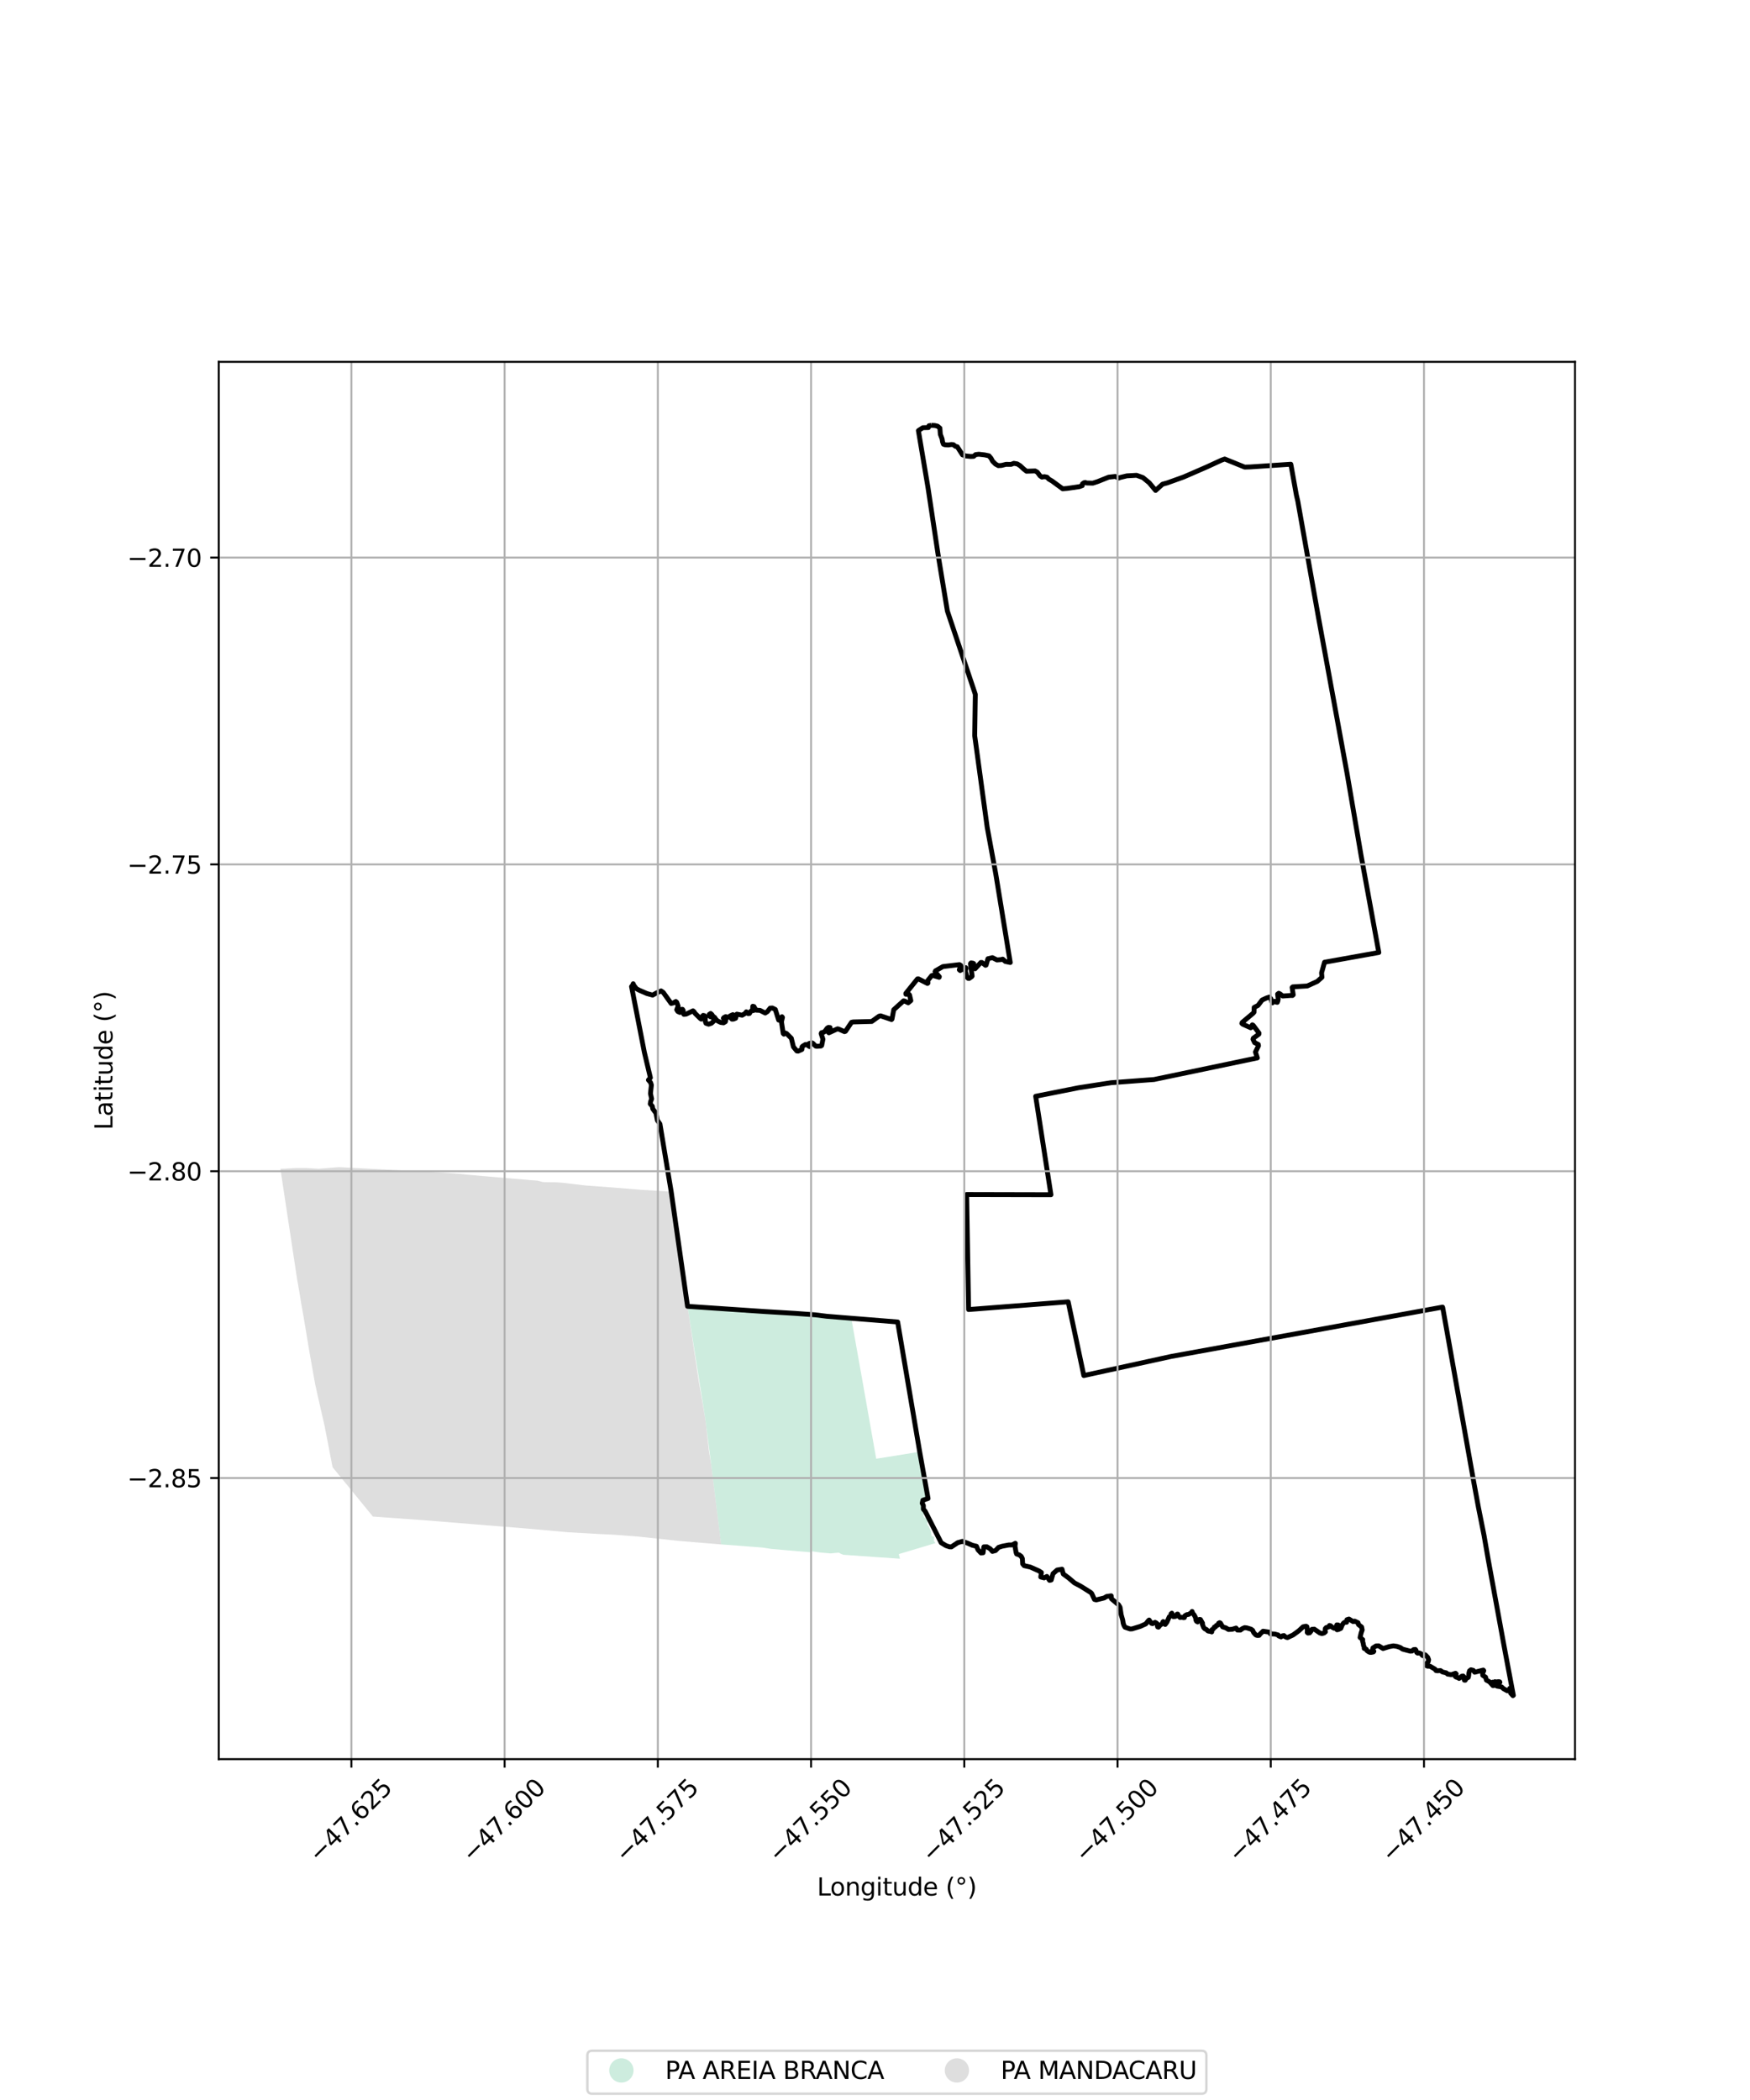 <?xml version="1.0" encoding="utf-8" standalone="no"?>
<!DOCTYPE svg PUBLIC "-//W3C//DTD SVG 1.1//EN"
  "http://www.w3.org/Graphics/SVG/1.1/DTD/svg11.dtd">
<svg xmlns:xlink="http://www.w3.org/1999/xlink" width="720pt" height="864pt" viewBox="0 0 720 864" xmlns="http://www.w3.org/2000/svg" version="1.1">
 <defs>
  <style type="text/css">*{stroke-linejoin: round; stroke-linecap: butt}</style>
 </defs>
 <g id="figure_1">
  <g id="patch_1">
   <path d="M 0 864 
L 720 864 
L 720 0 
L 0 0 
z
" style="fill: #ffffff"/>
  </g>
  <g id="axes_1">
   <g id="patch_2">
    <path d="M 90 723.762 
L 648 723.762 
L 648 148.878 
L 90 148.878 
z
" style="fill: #ffffff"/>
   </g>
   <g id="PatchCollection_1">
    <path d="M 115.364 480.88 
L 117.158 480.824 
L 121.672 480.549 
L 126.198 480.564 
L 131.047 480.858 
L 139.405 480.192 
L 171.317 481.879 
L 176.062 482.073 
L 178.308 482.178 
L 180.59 482.374 
L 184.879 482.628 
L 188.814 482.942 
L 192.649 483.336 
L 196.765 483.691 
L 200.912 484.057 
L 205.024 484.411 
L 209.188 484.752 
L 213.252 485.103 
L 215.839 485.319 
L 218.455 485.555 
L 221.013 485.735 
L 223.506 486.355 
L 225.977 486.399 
L 228.602 486.421 
L 231.197 486.6 
L 240.956 487.748 
L 246.246 488.129 
L 253.559 488.682 
L 263.613 489.511 
L 276.18 490.289 
L 280.372 519.824 
L 282.867 537.467 
L 287.378 567.568 
L 290.142 583.617 
L 290.543 586.752 
L 291.654 596.81 
L 292.652 602.879 
L 296.719 635.426 
L 293.132 635.119 
L 289.269 634.815 
L 278.726 633.923 
L 271.036 633.085 
L 262.167 632.158 
L 252.254 631.403 
L 246.447 631.135 
L 233.559 630.405 
L 218.469 629.035 
L 174.774 625.488 
L 153.422 623.954 
L 136.823 603.644 
L 134.711 592.672 
L 133.547 586.685 
L 130.738 574.32 
L 129.679 569.542 
L 128.868 565.054 
L 128.077 560.565 
L 127.283 556.057 
L 126.462 551.166 
L 125.656 546.254 
L 124.83 541.352 
L 123.961 536.458 
L 123.171 531.594 
L 122.259 526.396 
L 121.56 521.826 
L 115.364 480.88 
" clip-path="url(#p2101423eb7)" style="fill: #cccccc; fill-opacity: 0.65"/>
    <path d="M 282.856 537.459 
L 285.968 537.718 
L 287.6 537.839 
L 289.096 537.963 
L 298.217 538.626 
L 306.142 539.07 
L 314.744 539.622 
L 319.286 539.906 
L 323.817 540.178 
L 327.127 540.367 
L 330.433 540.558 
L 335.416 540.967 
L 340.172 541.556 
L 345.196 542.144 
L 350.257 542.422 
L 354.702 567.376 
L 360.497 600.164 
L 364.94 599.469 
L 378.375 597.29 
L 381.83 616.517 
L 379.695 616.769 
L 379.507 617.962 
L 379.38 618.765 
L 379.315 619.179 
L 379.244 619.625 
L 379.641 619.848 
L 379.121 620.438 
L 379.155 621.384 
L 380.524 622.076 
L 380.275 622.529 
L 379.871 623.58 
L 380.397 624.39 
L 381.448 624.951 
L 381.785 625.841 
L 381.568 626.157 
L 381.464 626.894 
L 381.715 627.527 
L 381.8 627.74 
L 382.111 627.917 
L 383.028 630.036 
L 383.146 631.058 
L 383.275 631.929 
L 384.452 632.386 
L 384.209 633.186 
L 384.282 634.088 
L 384.898 634.874 
L 369.984 639.341 
L 369.793 639.395 
L 370.269 641.301 
L 360.843 640.655 
L 346.984 639.681 
L 346.012 639.305 
L 345.11 638.8 
L 341.707 639.111 
L 337.516 638.75 
L 333.704 638.198 
L 333.659 638.485 
L 333.636 638.659 
L 323.902 637.838 
L 317.303 637.268 
L 313.587 636.701 
L 310.161 636.431 
L 309.413 636.375 
L 309.029 636.356 
L 308.663 636.317 
L 307.946 636.262 
L 303.556 635.921 
L 296.723 635.422 
L 296.144 630.912 
L 292.742 603.582 
L 292.703 603.238 
L 290.548 586.75 
L 290.377 585.412 
L 290.302 584.816 
L 290.147 583.614 
L 282.857 537.466 
L 282.856 537.459 
" clip-path="url(#p2101423eb7)" style="fill: #b3e2cd; fill-opacity: 0.65"/>
   </g>
   <g id="PatchCollection_2">
    <path d="M 383.299 175.009 
L 384.551 175.063 
L 385.752 175.342 
L 386.702 176.147 
L 386.884 178.693 
L 387.583 180.516 
L 387.797 181.815 
L 388.157 182.759 
L 388.786 182.982 
L 390.165 183.065 
L 391.393 182.881 
L 392.256 182.951 
L 393.058 183.621 
L 393.861 183.826 
L 396.006 187.146 
L 397.409 187.598 
L 399.418 187.804 
L 400.616 187.741 
L 401.382 187.046 
L 402.697 186.88 
L 405.137 187.163 
L 406.876 187.535 
L 407.764 188.575 
L 408.39 189.761 
L 409.578 190.946 
L 410.736 191.583 
L 412.057 191.496 
L 413.884 191.045 
L 415.979 191.06 
L 417.118 190.631 
L 418.52 190.866 
L 419.709 191.606 
L 421.164 192.962 
L 422.333 193.879 
L 425.881 193.756 
L 426.8 194.283 
L 427.902 195.781 
L 428.668 196.284 
L 429.686 196.115 
L 430.783 196.331 
L 431.501 197.118 
L 432.839 197.894 
L 437.224 201.108 
L 438.985 200.963 
L 444.051 200.231 
L 445.284 199.791 
L 445.354 199.074 
L 445.951 198.625 
L 446.521 198.498 
L 447.009 198.72 
L 449.614 198.788 
L 451.642 198.126 
L 456.143 196.324 
L 458.865 196.025 
L 460.223 196.701 
L 460.763 196.482 
L 463.608 195.785 
L 467.601 195.552 
L 470.211 196.485 
L 472.827 198.635 
L 475.442 201.779 
L 478.294 199.213 
L 480.243 198.677 
L 487.036 196.238 
L 496.499 192.122 
L 502.529 189.344 
L 503.888 188.851 
L 512.102 192.182 
L 514.354 192.112 
L 531.079 190.999 
L 531.261 191.94 
L 533.366 203.668 
L 533.95 206.176 
L 537.99 228.966 
L 542.43 253.907 
L 549.498 292.409 
L 554.291 318.596 
L 560.002 352.047 
L 567.282 391.886 
L 544.955 395.888 
L 543.731 400.253 
L 543.888 402.079 
L 541.967 403.786 
L 537.853 405.659 
L 531.909 406.021 
L 531.614 406.283 
L 532.068 409.29 
L 531.76 409.577 
L 531.115 409.554 
L 527.759 409.803 
L 526.688 408.941 
L 526.119 408.657 
L 525.651 409.007 
L 525.896 410.92 
L 525.739 411.828 
L 525.522 412.389 
L 525.046 412.296 
L 524.478 411.976 
L 523.87 412.069 
L 523.744 412.4 
L 523.478 412.619 
L 523.319 412.399 
L 523.16 411.716 
L 522.845 410.877 
L 522.213 410.239 
L 521.028 410.624 
L 519.265 411.451 
L 517.586 413.661 
L 515.994 414.491 
L 515.935 416.438 
L 515.546 416.895 
L 511.089 420.64 
L 510.927 421.045 
L 511.274 421.371 
L 514.573 422.858 
L 514.779 422.712 
L 514.944 422.136 
L 515.253 421.637 
L 515.594 421.836 
L 517.989 425.044 
L 517.936 425.493 
L 515.653 427.141 
L 515.512 427.568 
L 516.182 428.974 
L 517.692 429.704 
L 517.78 430.246 
L 516.527 432.843 
L 517.303 435.263 
L 474.796 444.143 
L 457.123 445.461 
L 443.728 447.537 
L 426.102 451.046 
L 432.391 491.546 
L 397.704 491.468 
L 398.51 538.784 
L 439.474 535.602 
L 445.915 565.941 
L 481.862 558.077 
L 593.502 537.785 
L 593.582 538.014 
L 606.264 609.282 
L 608.27 620.174 
L 610.546 631.57 
L 612.403 642.224 
L 618.938 677.873 
L 622.636 697.514 
L 622.454 697.631 
L 621.514 696.587 
L 621.875 695.631 
L 621.72 694.995 
L 621.503 694.644 
L 621.135 694.654 
L 621.027 695.119 
L 620.704 695.503 
L 620.114 695.629 
L 618.601 694.798 
L 617.757 694.033 
L 615.888 693.719 
L 615.973 693.552 
L 616.028 693.005 
L 616.242 692.626 
L 617.097 692.157 
L 617.028 691.972 
L 616.572 691.877 
L 615.524 692.027 
L 615.064 691.901 
L 614.944 692.149 
L 615.322 693.188 
L 614.767 692.837 
L 614.161 692.088 
L 614.053 692.155 
L 614.474 693.212 
L 614.63 693.485 
L 614.24 693.514 
L 612.848 691.961 
L 611.561 691.269 
L 611.202 690.036 
L 610.059 689.283 
L 609.978 688.468 
L 610.461 687.373 
L 610.269 687.112 
L 606.728 688.006 
L 606.136 687.226 
L 605.178 686.993 
L 604.601 687.439 
L 604.322 688.428 
L 604.262 689.37 
L 604.081 690.131 
L 603.227 690.587 
L 602.853 691.286 
L 602.49 691.267 
L 602.24 690.375 
L 602.309 689.946 
L 601.959 689.555 
L 601.393 689.66 
L 600.308 690.554 
L 599.833 690.226 
L 599.08 690.019 
L 598.712 689.713 
L 598.841 689.08 
L 599.128 688.715 
L 598.835 688.434 
L 597.113 689.009 
L 595.555 688.759 
L 595.04 688.275 
L 593.473 687.891 
L 592.669 687.326 
L 591.281 687.408 
L 590.813 687.313 
L 590.401 686.746 
L 588.375 685.543 
L 587.306 685.508 
L 586.722 685.218 
L 586.613 684.684 
L 587.571 683.756 
L 587.777 682.871 
L 587.415 681.885 
L 586.436 680.885 
L 586.056 680.73 
L 585.45 681.214 
L 585.152 681.03 
L 584.661 680.394 
L 583.891 680.07 
L 583.281 680.144 
L 582.883 679.877 
L 582.553 678.897 
L 582.301 678.617 
L 581.565 678.709 
L 580.978 679.28 
L 580.246 679.343 
L 577.084 678.504 
L 576.086 677.837 
L 574.727 677.367 
L 573.268 677.158 
L 571.6 677.455 
L 569.03 678.257 
L 567.247 677.149 
L 566.149 677.18 
L 564.863 678.016 
L 564.629 678.901 
L 565.246 679.398 
L 565.043 679.654 
L 564.273 679.825 
L 563.622 679.837 
L 563.044 679.563 
L 562.371 679.074 
L 562.136 678.557 
L 561.27 678.225 
L 561.32 677.733 
L 561.002 677.042 
L 560.875 676.209 
L 560.605 675.267 
L 560.665 674.594 
L 559.58 673.706 
L 560.01 671.835 
L 560.445 670.614 
L 560.214 669.413 
L 558.918 668.404 
L 558.739 667.648 
L 557.336 666.979 
L 556.725 667.174 
L 555.003 666.128 
L 554.161 666.389 
L 554.013 667.446 
L 553.745 667.328 
L 553.212 667.468 
L 552.748 667.805 
L 552.224 668.535 
L 551.654 669.949 
L 550.623 670.433 
L 550.094 670.536 
L 550.188 670.356 
L 550.479 670.188 
L 550.732 669.485 
L 550.705 668.806 
L 550.582 668.563 
L 550.008 668.519 
L 549.934 668.778 
L 549.871 669.525 
L 549.633 669.86 
L 548.903 669.916 
L 548.086 669.462 
L 547.379 668.857 
L 546.988 668.761 
L 546.735 669.326 
L 545.641 669.637 
L 545.241 670.083 
L 545.196 670.917 
L 545.296 671.413 
L 544.732 671.867 
L 543.877 672.105 
L 543.02 671.849 
L 540.718 670.272 
L 539.738 670.362 
L 539.356 671.15 
L 538.824 671.796 
L 538.134 671.886 
L 537.838 671.629 
L 537.885 670.764 
L 537.7 669.275 
L 537.34 669.069 
L 536.126 669.313 
L 534.332 670.983 
L 531.969 672.696 
L 529.731 673.73 
L 529.338 673.665 
L 528.629 673.31 
L 528.262 672.923 
L 527.617 673.032 
L 527.053 673.461 
L 526.116 673.081 
L 525.888 672.68 
L 524.459 672.3 
L 522.667 672.197 
L 522.291 671.516 
L 519.667 671.122 
L 518.367 672.357 
L 518.056 672.832 
L 517.435 672.882 
L 516.934 672.794 
L 516.612 672.603 
L 515.773 671.66 
L 515.379 670.778 
L 514.727 670.29 
L 512.995 669.761 
L 512.082 669.655 
L 511.155 670.055 
L 510.332 670.681 
L 509.103 670.656 
L 508.559 669.832 
L 506.926 670.34 
L 505.434 670.426 
L 504.383 669.763 
L 503.035 669.343 
L 502.118 667.774 
L 501.79 667.624 
L 501.356 667.851 
L 501.123 668.586 
L 500.437 668.759 
L 500.1 669.341 
L 499.615 669.433 
L 499.41 669.894 
L 499.052 670.3 
L 498.628 670.485 
L 498.542 671.417 
L 498.042 671.215 
L 497.111 671.088 
L 496.716 670.822 
L 496.441 670.461 
L 495.726 670.15 
L 495.205 669.598 
L 494.641 668.174 
L 494.756 667.83 
L 493.901 666.317 
L 493.496 666.275 
L 493.201 666.822 
L 492.748 667.32 
L 492.297 667.037 
L 492.044 666.588 
L 491.935 665.743 
L 491.658 665.07 
L 491.218 664.302 
L 490.726 663.788 
L 490.464 662.994 
L 490.144 663.544 
L 489.03 664.213 
L 488.268 664.324 
L 487.577 664.706 
L 487.297 665.517 
L 486.875 665.564 
L 486.495 665.37 
L 485.52 665.491 
L 484.883 664.776 
L 484.551 664.091 
L 484.296 664.109 
L 483.914 664.885 
L 483.623 665.042 
L 482.759 665.124 
L 482.127 663.715 
L 481.8 663.991 
L 481.805 664.787 
L 481.075 665.191 
L 480.097 667.411 
L 479.392 668.351 
L 479.198 668.107 
L 478.816 667.295 
L 478.575 667.172 
L 478.391 667.421 
L 478.532 667.794 
L 477.295 668.645 
L 476.627 669.46 
L 476.296 669.355 
L 476.197 669.02 
L 476.085 668.059 
L 475.744 667.752 
L 475.228 667.487 
L 474.224 668.003 
L 473.755 667.891 
L 472.778 666.52 
L 472.438 666.827 
L 471.426 668.106 
L 469.124 669.149 
L 465.752 670.175 
L 464.915 670.199 
L 462.865 669.485 
L 462.465 668.834 
L 462.119 667.886 
L 461.913 666.549 
L 461.281 664.338 
L 460.813 661.27 
L 460.205 660.255 
L 457.284 657.776 
L 457.169 656.566 
L 455.319 656.826 
L 454.293 657.442 
L 451.027 658.242 
L 450.279 658.049 
L 449.171 655.619 
L 448.682 655.152 
L 444.712 652.657 
L 442.086 651.264 
L 439.643 649.183 
L 437.474 647.594 
L 436.935 645.609 
L 434.934 645.952 
L 433.237 647.447 
L 432.497 650.06 
L 431.817 650.204 
L 430.715 648.59 
L 429.577 649.183 
L 428.199 648.82 
L 428.464 646.97 
L 427.389 646.285 
L 423.903 644.738 
L 421.392 644.17 
L 420.745 643.433 
L 420.634 641.264 
L 420.175 640.343 
L 419.37 639.747 
L 418.273 639.356 
L 418.03 638.661 
L 417.601 636.185 
L 417.739 634.96 
L 416.379 635.639 
L 415.101 635.632 
L 412.247 636.176 
L 410.813 636.65 
L 409.585 637.946 
L 408.31 638.293 
L 407.445 637.249 
L 406.022 636.398 
L 404.797 636.424 
L 404.475 638.842 
L 403.588 638.927 
L 402.379 637.643 
L 401.75 636.172 
L 400.076 635.773 
L 398.138 634.917 
L 395.966 634.153 
L 394.049 634.694 
L 391.412 636.44 
L 390.7 636.42 
L 389.214 635.926 
L 387.237 634.728 
L 380.609 621.716 
L 379.899 620.905 
L 379.9 619.388 
L 379.434 618.484 
L 379.691 617.254 
L 381.831 616.509 
L 378.383 597.286 
L 369.319 543.899 
L 340.175 541.557 
L 335.418 540.964 
L 327.134 540.357 
L 314.747 539.617 
L 282.872 537.46 
L 276.146 490.265 
L 271.518 462.426 
L 270.447 460.926 
L 269.897 457.979 
L 268.575 456.228 
L 268.382 455.143 
L 267.54 454.186 
L 267.674 453.28 
L 268.107 452.101 
L 267.62 449.922 
L 268.007 446.394 
L 267.655 445.363 
L 266.778 444.345 
L 267.596 443.41 
L 265.118 432.985 
L 259.834 405.898 
L 260.265 405.396 
L 260.512 404.744 
L 260.784 405.419 
L 261.841 406.79 
L 263.045 407.425 
L 266.115 408.756 
L 268.513 409.42 
L 269.946 408.615 
L 271.982 407.69 
L 272.895 408.329 
L 276.14 412.853 
L 276.996 412.642 
L 278.06 412.048 
L 278.438 412.371 
L 278.999 413.964 
L 278.43 415.445 
L 278.863 416.138 
L 279.695 416.545 
L 280.05 416.227 
L 279.968 415.707 
L 280.423 415.272 
L 280.811 415.285 
L 281.108 415.803 
L 280.94 416.599 
L 281.345 417.324 
L 282.302 417.24 
L 285.128 415.875 
L 285.568 416.274 
L 285.982 416.941 
L 288.088 419.002 
L 288.52 419.301 
L 288.85 419.084 
L 288.82 418.284 
L 289.303 417.761 
L 289.836 417.885 
L 290.194 418.387 
L 290.192 420.29 
L 290.46 421.001 
L 291.527 421.379 
L 292.709 420.99 
L 293.537 420.228 
L 293.857 419.334 
L 293.026 418.449 
L 292.311 418.332 
L 291.888 418.012 
L 291.796 417.355 
L 292.391 416.975 
L 292.927 417.455 
L 293.256 418.057 
L 294.04 418.608 
L 294.478 419.303 
L 295.112 419.976 
L 296.527 420.661 
L 297.687 420.82 
L 298.444 420.361 
L 298.594 419.75 
L 298.157 419.206 
L 297.629 418.928 
L 297.844 418.643 
L 298.594 418.266 
L 298.883 418.624 
L 299.555 418.531 
L 300.613 417.867 
L 301.505 417.458 
L 301.839 417.632 
L 300.769 418.902 
L 301.145 419.314 
L 301.779 419.289 
L 302.666 418.93 
L 302.819 418.362 
L 302.668 417.653 
L 303.167 417.254 
L 305.341 417.681 
L 306.574 416.962 
L 307.047 416.298 
L 307.496 416.586 
L 307.829 417.044 
L 308.333 416.986 
L 308.807 416.163 
L 309.354 415.718 
L 309.944 415.804 
L 310.161 415.547 
L 309.671 414.691 
L 309.73 414.002 
L 310.198 414.113 
L 310.631 414.937 
L 311.144 415.61 
L 312.705 415.703 
L 314.833 416.785 
L 315.729 416.198 
L 316.866 414.784 
L 317.749 414.726 
L 318.982 415.328 
L 320.366 419.691 
L 320.74 419.744 
L 321.171 418.966 
L 321.729 418.315 
L 321.925 418.596 
L 321.509 420.399 
L 322.237 425.191 
L 322.511 425.483 
L 323.062 424.991 
L 323.584 425.201 
L 325.572 427.17 
L 326.436 430.701 
L 327.836 432.41 
L 328.348 432.481 
L 329.905 431.802 
L 330.01 431.462 
L 329.954 430.748 
L 330.224 430.44 
L 331.334 429.755 
L 331.758 429.727 
L 333.091 430.609 
L 333.137 430.363 
L 332.654 429.613 
L 332.869 429.342 
L 333.915 429.031 
L 334.38 429.197 
L 335.584 430.385 
L 336.007 430.49 
L 337.755 430.374 
L 338.066 430.142 
L 338.576 427.567 
L 337.835 425.25 
L 337.998 424.866 
L 338.989 424.646 
L 339.394 424.28 
L 340.342 422.996 
L 340.826 422.7 
L 341.5 422.763 
L 341.565 423.213 
L 340.785 424.704 
L 341.018 424.921 
L 344.564 423.301 
L 345.004 423.373 
L 347.455 424.448 
L 347.858 424.305 
L 350.342 420.608 
L 351.036 420.463 
L 358.651 420.263 
L 361.702 418.076 
L 362.323 417.945 
L 366.808 419.472 
L 366.987 419.284 
L 367.718 415.426 
L 371.739 411.787 
L 372.154 411.852 
L 373.671 412.575 
L 374.745 411.683 
L 374.216 409.367 
L 373.98 409.065 
L 372.703 409.055 
L 372.678 408.713 
L 377.462 402.754 
L 377.843 402.722 
L 381.586 404.627 
L 381.798 404.442 
L 381.757 403.358 
L 383.323 401.407 
L 383.731 401.309 
L 386.378 402.09 
L 386.464 401.858 
L 384.704 399.786 
L 384.886 399.424 
L 387.944 397.678 
L 394.764 396.864 
L 395.266 397.179 
L 394.686 398.991 
L 395.045 399.303 
L 396.795 398.159 
L 397.367 398.133 
L 397.478 398.461 
L 397.133 399.443 
L 397.876 402.033 
L 398.342 402.541 
L 398.681 402.577 
L 399.78 401.836 
L 399.954 401.554 
L 399.29 396.468 
L 399.517 396.174 
L 400.307 396.282 
L 400.619 396.458 
L 400.859 398.471 
L 401.164 398.591 
L 403.568 395.983 
L 403.968 395.996 
L 405.457 397.15 
L 405.706 397.052 
L 406.464 394.454 
L 408.295 394.009 
L 410.176 394.949 
L 411.957 394.802 
L 412.532 394.619 
L 413.619 395.572 
L 415.648 396.004 
L 409.679 359.498 
L 406.158 340.344 
L 401.023 302.708 
L 401.277 285.672 
L 389.779 251.405 
L 386.103 229.113 
L 381.776 200.434 
L 377.853 177.168 
L 379.699 175.971 
L 381.966 175.914 
L 382.226 175.155 
L 383.299 175.009 
L 383.299 175.009 
" clip-path="url(#p2101423eb7)" style="fill: none; stroke: #000000; stroke-width: 2"/>
   </g>
   <g id="matplotlib.axis_1">
    <g id="xtick_1">
     <g id="line2d_1">
      <path d="M 144.574 723.762 
L 144.574 148.878 
" clip-path="url(#p2101423eb7)" style="fill: none; stroke: #b0b0b0; stroke-width: 0.8; stroke-linecap: square"/>
     </g>
     <g id="line2d_2">
      <defs>
       <path id="m152b73e2a8" d="M 0 0 
L 0 3.5 
" style="stroke: #000000; stroke-width: 0.8"/>
      </defs>
      <g>
       <use xlink:href="#m152b73e2a8" x="144.574" y="723.762" style="stroke: #000000; stroke-width: 0.8"/>
      </g>
     </g>
     <g id="text_1">
      <!-- −47.625 -->
      <g transform="translate(131.191 766.802) rotate(-45) scale(0.1 -0.1)">
       <defs>
        <path id="DejaVuSans-2212" d="M 678 2272 
L 4684 2272 
L 4684 1741 
L 678 1741 
L 678 2272 
z
" transform="scale(0.016)"/>
        <path id="DejaVuSans-34" d="M 2419 4116 
L 825 1625 
L 2419 1625 
L 2419 4116 
z
M 2253 4666 
L 3047 4666 
L 3047 1625 
L 3713 1625 
L 3713 1100 
L 3047 1100 
L 3047 0 
L 2419 0 
L 2419 1100 
L 313 1100 
L 313 1709 
L 2253 4666 
z
" transform="scale(0.016)"/>
        <path id="DejaVuSans-37" d="M 525 4666 
L 3525 4666 
L 3525 4397 
L 1831 0 
L 1172 0 
L 2766 4134 
L 525 4134 
L 525 4666 
z
" transform="scale(0.016)"/>
        <path id="DejaVuSans-2e" d="M 684 794 
L 1344 794 
L 1344 0 
L 684 0 
L 684 794 
z
" transform="scale(0.016)"/>
        <path id="DejaVuSans-36" d="M 2113 2584 
Q 1688 2584 1439 2293 
Q 1191 2003 1191 1497 
Q 1191 994 1439 701 
Q 1688 409 2113 409 
Q 2538 409 2786 701 
Q 3034 994 3034 1497 
Q 3034 2003 2786 2293 
Q 2538 2584 2113 2584 
z
M 3366 4563 
L 3366 3988 
Q 3128 4100 2886 4159 
Q 2644 4219 2406 4219 
Q 1781 4219 1451 3797 
Q 1122 3375 1075 2522 
Q 1259 2794 1537 2939 
Q 1816 3084 2150 3084 
Q 2853 3084 3261 2657 
Q 3669 2231 3669 1497 
Q 3669 778 3244 343 
Q 2819 -91 2113 -91 
Q 1303 -91 875 529 
Q 447 1150 447 2328 
Q 447 3434 972 4092 
Q 1497 4750 2381 4750 
Q 2619 4750 2861 4703 
Q 3103 4656 3366 4563 
z
" transform="scale(0.016)"/>
        <path id="DejaVuSans-32" d="M 1228 531 
L 3431 531 
L 3431 0 
L 469 0 
L 469 531 
Q 828 903 1448 1529 
Q 2069 2156 2228 2338 
Q 2531 2678 2651 2914 
Q 2772 3150 2772 3378 
Q 2772 3750 2511 3984 
Q 2250 4219 1831 4219 
Q 1534 4219 1204 4116 
Q 875 4013 500 3803 
L 500 4441 
Q 881 4594 1212 4672 
Q 1544 4750 1819 4750 
Q 2544 4750 2975 4387 
Q 3406 4025 3406 3419 
Q 3406 3131 3298 2873 
Q 3191 2616 2906 2266 
Q 2828 2175 2409 1742 
Q 1991 1309 1228 531 
z
" transform="scale(0.016)"/>
        <path id="DejaVuSans-35" d="M 691 4666 
L 3169 4666 
L 3169 4134 
L 1269 4134 
L 1269 2991 
Q 1406 3038 1543 3061 
Q 1681 3084 1819 3084 
Q 2600 3084 3056 2656 
Q 3513 2228 3513 1497 
Q 3513 744 3044 326 
Q 2575 -91 1722 -91 
Q 1428 -91 1123 -41 
Q 819 9 494 109 
L 494 744 
Q 775 591 1075 516 
Q 1375 441 1709 441 
Q 2250 441 2565 725 
Q 2881 1009 2881 1497 
Q 2881 1984 2565 2268 
Q 2250 2553 1709 2553 
Q 1456 2553 1204 2497 
Q 953 2441 691 2322 
L 691 4666 
z
" transform="scale(0.016)"/>
       </defs>
       <use xlink:href="#DejaVuSans-2212"/>
       <use xlink:href="#DejaVuSans-34" transform="translate(83.789 0)"/>
       <use xlink:href="#DejaVuSans-37" transform="translate(147.412 0)"/>
       <use xlink:href="#DejaVuSans-2e" transform="translate(211.035 0)"/>
       <use xlink:href="#DejaVuSans-36" transform="translate(242.822 0)"/>
       <use xlink:href="#DejaVuSans-32" transform="translate(306.445 0)"/>
       <use xlink:href="#DejaVuSans-35" transform="translate(370.068 0)"/>
      </g>
     </g>
    </g>
    <g id="xtick_2">
     <g id="line2d_3">
      <path d="M 207.616 723.762 
L 207.616 148.878 
" clip-path="url(#p2101423eb7)" style="fill: none; stroke: #b0b0b0; stroke-width: 0.8; stroke-linecap: square"/>
     </g>
     <g id="line2d_4">
      <g>
       <use xlink:href="#m152b73e2a8" x="207.616" y="723.762" style="stroke: #000000; stroke-width: 0.8"/>
      </g>
     </g>
     <g id="text_2">
      <!-- −47.600 -->
      <g transform="translate(194.233 766.802) rotate(-45) scale(0.1 -0.1)">
       <defs>
        <path id="DejaVuSans-30" d="M 2034 4250 
Q 1547 4250 1301 3770 
Q 1056 3291 1056 2328 
Q 1056 1369 1301 889 
Q 1547 409 2034 409 
Q 2525 409 2770 889 
Q 3016 1369 3016 2328 
Q 3016 3291 2770 3770 
Q 2525 4250 2034 4250 
z
M 2034 4750 
Q 2819 4750 3233 4129 
Q 3647 3509 3647 2328 
Q 3647 1150 3233 529 
Q 2819 -91 2034 -91 
Q 1250 -91 836 529 
Q 422 1150 422 2328 
Q 422 3509 836 4129 
Q 1250 4750 2034 4750 
z
" transform="scale(0.016)"/>
       </defs>
       <use xlink:href="#DejaVuSans-2212"/>
       <use xlink:href="#DejaVuSans-34" transform="translate(83.789 0)"/>
       <use xlink:href="#DejaVuSans-37" transform="translate(147.412 0)"/>
       <use xlink:href="#DejaVuSans-2e" transform="translate(211.035 0)"/>
       <use xlink:href="#DejaVuSans-36" transform="translate(242.822 0)"/>
       <use xlink:href="#DejaVuSans-30" transform="translate(306.445 0)"/>
       <use xlink:href="#DejaVuSans-30" transform="translate(370.068 0)"/>
      </g>
     </g>
    </g>
    <g id="xtick_3">
     <g id="line2d_5">
      <path d="M 270.658 723.762 
L 270.658 148.878 
" clip-path="url(#p2101423eb7)" style="fill: none; stroke: #b0b0b0; stroke-width: 0.8; stroke-linecap: square"/>
     </g>
     <g id="line2d_6">
      <g>
       <use xlink:href="#m152b73e2a8" x="270.658" y="723.762" style="stroke: #000000; stroke-width: 0.8"/>
      </g>
     </g>
     <g id="text_3">
      <!-- −47.575 -->
      <g transform="translate(257.275 766.802) rotate(-45) scale(0.1 -0.1)">
       <use xlink:href="#DejaVuSans-2212"/>
       <use xlink:href="#DejaVuSans-34" transform="translate(83.789 0)"/>
       <use xlink:href="#DejaVuSans-37" transform="translate(147.412 0)"/>
       <use xlink:href="#DejaVuSans-2e" transform="translate(211.035 0)"/>
       <use xlink:href="#DejaVuSans-35" transform="translate(242.822 0)"/>
       <use xlink:href="#DejaVuSans-37" transform="translate(306.445 0)"/>
       <use xlink:href="#DejaVuSans-35" transform="translate(370.068 0)"/>
      </g>
     </g>
    </g>
    <g id="xtick_4">
     <g id="line2d_7">
      <path d="M 333.7 723.762 
L 333.7 148.878 
" clip-path="url(#p2101423eb7)" style="fill: none; stroke: #b0b0b0; stroke-width: 0.8; stroke-linecap: square"/>
     </g>
     <g id="line2d_8">
      <g>
       <use xlink:href="#m152b73e2a8" x="333.7" y="723.762" style="stroke: #000000; stroke-width: 0.8"/>
      </g>
     </g>
     <g id="text_4">
      <!-- −47.550 -->
      <g transform="translate(320.317 766.802) rotate(-45) scale(0.1 -0.1)">
       <use xlink:href="#DejaVuSans-2212"/>
       <use xlink:href="#DejaVuSans-34" transform="translate(83.789 0)"/>
       <use xlink:href="#DejaVuSans-37" transform="translate(147.412 0)"/>
       <use xlink:href="#DejaVuSans-2e" transform="translate(211.035 0)"/>
       <use xlink:href="#DejaVuSans-35" transform="translate(242.822 0)"/>
       <use xlink:href="#DejaVuSans-35" transform="translate(306.445 0)"/>
       <use xlink:href="#DejaVuSans-30" transform="translate(370.068 0)"/>
      </g>
     </g>
    </g>
    <g id="xtick_5">
     <g id="line2d_9">
      <path d="M 396.742 723.762 
L 396.742 148.878 
" clip-path="url(#p2101423eb7)" style="fill: none; stroke: #b0b0b0; stroke-width: 0.8; stroke-linecap: square"/>
     </g>
     <g id="line2d_10">
      <g>
       <use xlink:href="#m152b73e2a8" x="396.742" y="723.762" style="stroke: #000000; stroke-width: 0.8"/>
      </g>
     </g>
     <g id="text_5">
      <!-- −47.525 -->
      <g transform="translate(383.359 766.802) rotate(-45) scale(0.1 -0.1)">
       <use xlink:href="#DejaVuSans-2212"/>
       <use xlink:href="#DejaVuSans-34" transform="translate(83.789 0)"/>
       <use xlink:href="#DejaVuSans-37" transform="translate(147.412 0)"/>
       <use xlink:href="#DejaVuSans-2e" transform="translate(211.035 0)"/>
       <use xlink:href="#DejaVuSans-35" transform="translate(242.822 0)"/>
       <use xlink:href="#DejaVuSans-32" transform="translate(306.445 0)"/>
       <use xlink:href="#DejaVuSans-35" transform="translate(370.068 0)"/>
      </g>
     </g>
    </g>
    <g id="xtick_6">
     <g id="line2d_11">
      <path d="M 459.784 723.762 
L 459.784 148.878 
" clip-path="url(#p2101423eb7)" style="fill: none; stroke: #b0b0b0; stroke-width: 0.8; stroke-linecap: square"/>
     </g>
     <g id="line2d_12">
      <g>
       <use xlink:href="#m152b73e2a8" x="459.784" y="723.762" style="stroke: #000000; stroke-width: 0.8"/>
      </g>
     </g>
     <g id="text_6">
      <!-- −47.500 -->
      <g transform="translate(446.401 766.802) rotate(-45) scale(0.1 -0.1)">
       <use xlink:href="#DejaVuSans-2212"/>
       <use xlink:href="#DejaVuSans-34" transform="translate(83.789 0)"/>
       <use xlink:href="#DejaVuSans-37" transform="translate(147.412 0)"/>
       <use xlink:href="#DejaVuSans-2e" transform="translate(211.035 0)"/>
       <use xlink:href="#DejaVuSans-35" transform="translate(242.822 0)"/>
       <use xlink:href="#DejaVuSans-30" transform="translate(306.445 0)"/>
       <use xlink:href="#DejaVuSans-30" transform="translate(370.068 0)"/>
      </g>
     </g>
    </g>
    <g id="xtick_7">
     <g id="line2d_13">
      <path d="M 522.826 723.762 
L 522.826 148.878 
" clip-path="url(#p2101423eb7)" style="fill: none; stroke: #b0b0b0; stroke-width: 0.8; stroke-linecap: square"/>
     </g>
     <g id="line2d_14">
      <g>
       <use xlink:href="#m152b73e2a8" x="522.826" y="723.762" style="stroke: #000000; stroke-width: 0.8"/>
      </g>
     </g>
     <g id="text_7">
      <!-- −47.475 -->
      <g transform="translate(509.443 766.802) rotate(-45) scale(0.1 -0.1)">
       <use xlink:href="#DejaVuSans-2212"/>
       <use xlink:href="#DejaVuSans-34" transform="translate(83.789 0)"/>
       <use xlink:href="#DejaVuSans-37" transform="translate(147.412 0)"/>
       <use xlink:href="#DejaVuSans-2e" transform="translate(211.035 0)"/>
       <use xlink:href="#DejaVuSans-34" transform="translate(242.822 0)"/>
       <use xlink:href="#DejaVuSans-37" transform="translate(306.445 0)"/>
       <use xlink:href="#DejaVuSans-35" transform="translate(370.068 0)"/>
      </g>
     </g>
    </g>
    <g id="xtick_8">
     <g id="line2d_15">
      <path d="M 585.868 723.762 
L 585.868 148.878 
" clip-path="url(#p2101423eb7)" style="fill: none; stroke: #b0b0b0; stroke-width: 0.8; stroke-linecap: square"/>
     </g>
     <g id="line2d_16">
      <g>
       <use xlink:href="#m152b73e2a8" x="585.868" y="723.762" style="stroke: #000000; stroke-width: 0.8"/>
      </g>
     </g>
     <g id="text_8">
      <!-- −47.450 -->
      <g transform="translate(572.485 766.802) rotate(-45) scale(0.1 -0.1)">
       <use xlink:href="#DejaVuSans-2212"/>
       <use xlink:href="#DejaVuSans-34" transform="translate(83.789 0)"/>
       <use xlink:href="#DejaVuSans-37" transform="translate(147.412 0)"/>
       <use xlink:href="#DejaVuSans-2e" transform="translate(211.035 0)"/>
       <use xlink:href="#DejaVuSans-34" transform="translate(242.822 0)"/>
       <use xlink:href="#DejaVuSans-35" transform="translate(306.445 0)"/>
       <use xlink:href="#DejaVuSans-30" transform="translate(370.068 0)"/>
      </g>
     </g>
    </g>
    <g id="text_9">
     <!-- Longitude (°) -->
     <g transform="translate(336.14 779.871) scale(0.1 -0.1)">
      <defs>
       <path id="DejaVuSans-4c" d="M 628 4666 
L 1259 4666 
L 1259 531 
L 3531 531 
L 3531 0 
L 628 0 
L 628 4666 
z
" transform="scale(0.016)"/>
       <path id="DejaVuSans-6f" d="M 1959 3097 
Q 1497 3097 1228 2736 
Q 959 2375 959 1747 
Q 959 1119 1226 758 
Q 1494 397 1959 397 
Q 2419 397 2687 759 
Q 2956 1122 2956 1747 
Q 2956 2369 2687 2733 
Q 2419 3097 1959 3097 
z
M 1959 3584 
Q 2709 3584 3137 3096 
Q 3566 2609 3566 1747 
Q 3566 888 3137 398 
Q 2709 -91 1959 -91 
Q 1206 -91 779 398 
Q 353 888 353 1747 
Q 353 2609 779 3096 
Q 1206 3584 1959 3584 
z
" transform="scale(0.016)"/>
       <path id="DejaVuSans-6e" d="M 3513 2113 
L 3513 0 
L 2938 0 
L 2938 2094 
Q 2938 2591 2744 2837 
Q 2550 3084 2163 3084 
Q 1697 3084 1428 2787 
Q 1159 2491 1159 1978 
L 1159 0 
L 581 0 
L 581 3500 
L 1159 3500 
L 1159 2956 
Q 1366 3272 1645 3428 
Q 1925 3584 2291 3584 
Q 2894 3584 3203 3211 
Q 3513 2838 3513 2113 
z
" transform="scale(0.016)"/>
       <path id="DejaVuSans-67" d="M 2906 1791 
Q 2906 2416 2648 2759 
Q 2391 3103 1925 3103 
Q 1463 3103 1205 2759 
Q 947 2416 947 1791 
Q 947 1169 1205 825 
Q 1463 481 1925 481 
Q 2391 481 2648 825 
Q 2906 1169 2906 1791 
z
M 3481 434 
Q 3481 -459 3084 -895 
Q 2688 -1331 1869 -1331 
Q 1566 -1331 1297 -1286 
Q 1028 -1241 775 -1147 
L 775 -588 
Q 1028 -725 1275 -790 
Q 1522 -856 1778 -856 
Q 2344 -856 2625 -561 
Q 2906 -266 2906 331 
L 2906 616 
Q 2728 306 2450 153 
Q 2172 0 1784 0 
Q 1141 0 747 490 
Q 353 981 353 1791 
Q 353 2603 747 3093 
Q 1141 3584 1784 3584 
Q 2172 3584 2450 3431 
Q 2728 3278 2906 2969 
L 2906 3500 
L 3481 3500 
L 3481 434 
z
" transform="scale(0.016)"/>
       <path id="DejaVuSans-69" d="M 603 3500 
L 1178 3500 
L 1178 0 
L 603 0 
L 603 3500 
z
M 603 4863 
L 1178 4863 
L 1178 4134 
L 603 4134 
L 603 4863 
z
" transform="scale(0.016)"/>
       <path id="DejaVuSans-74" d="M 1172 4494 
L 1172 3500 
L 2356 3500 
L 2356 3053 
L 1172 3053 
L 1172 1153 
Q 1172 725 1289 603 
Q 1406 481 1766 481 
L 2356 481 
L 2356 0 
L 1766 0 
Q 1100 0 847 248 
Q 594 497 594 1153 
L 594 3053 
L 172 3053 
L 172 3500 
L 594 3500 
L 594 4494 
L 1172 4494 
z
" transform="scale(0.016)"/>
       <path id="DejaVuSans-75" d="M 544 1381 
L 544 3500 
L 1119 3500 
L 1119 1403 
Q 1119 906 1312 657 
Q 1506 409 1894 409 
Q 2359 409 2629 706 
Q 2900 1003 2900 1516 
L 2900 3500 
L 3475 3500 
L 3475 0 
L 2900 0 
L 2900 538 
Q 2691 219 2414 64 
Q 2138 -91 1772 -91 
Q 1169 -91 856 284 
Q 544 659 544 1381 
z
M 1991 3584 
L 1991 3584 
z
" transform="scale(0.016)"/>
       <path id="DejaVuSans-64" d="M 2906 2969 
L 2906 4863 
L 3481 4863 
L 3481 0 
L 2906 0 
L 2906 525 
Q 2725 213 2448 61 
Q 2172 -91 1784 -91 
Q 1150 -91 751 415 
Q 353 922 353 1747 
Q 353 2572 751 3078 
Q 1150 3584 1784 3584 
Q 2172 3584 2448 3432 
Q 2725 3281 2906 2969 
z
M 947 1747 
Q 947 1113 1208 752 
Q 1469 391 1925 391 
Q 2381 391 2643 752 
Q 2906 1113 2906 1747 
Q 2906 2381 2643 2742 
Q 2381 3103 1925 3103 
Q 1469 3103 1208 2742 
Q 947 2381 947 1747 
z
" transform="scale(0.016)"/>
       <path id="DejaVuSans-65" d="M 3597 1894 
L 3597 1613 
L 953 1613 
Q 991 1019 1311 708 
Q 1631 397 2203 397 
Q 2534 397 2845 478 
Q 3156 559 3463 722 
L 3463 178 
Q 3153 47 2828 -22 
Q 2503 -91 2169 -91 
Q 1331 -91 842 396 
Q 353 884 353 1716 
Q 353 2575 817 3079 
Q 1281 3584 2069 3584 
Q 2775 3584 3186 3129 
Q 3597 2675 3597 1894 
z
M 3022 2063 
Q 3016 2534 2758 2815 
Q 2500 3097 2075 3097 
Q 1594 3097 1305 2825 
Q 1016 2553 972 2059 
L 3022 2063 
z
" transform="scale(0.016)"/>
       <path id="DejaVuSans-20" transform="scale(0.016)"/>
       <path id="DejaVuSans-28" d="M 1984 4856 
Q 1566 4138 1362 3434 
Q 1159 2731 1159 2009 
Q 1159 1288 1364 580 
Q 1569 -128 1984 -844 
L 1484 -844 
Q 1016 -109 783 600 
Q 550 1309 550 2009 
Q 550 2706 781 3412 
Q 1013 4119 1484 4856 
L 1984 4856 
z
" transform="scale(0.016)"/>
       <path id="DejaVuSans-b0" d="M 1600 4347 
Q 1350 4347 1178 4173 
Q 1006 4000 1006 3750 
Q 1006 3503 1178 3333 
Q 1350 3163 1600 3163 
Q 1850 3163 2022 3333 
Q 2194 3503 2194 3750 
Q 2194 3997 2020 4172 
Q 1847 4347 1600 4347 
z
M 1600 4750 
Q 1800 4750 1984 4673 
Q 2169 4597 2303 4453 
Q 2447 4313 2519 4134 
Q 2591 3956 2591 3750 
Q 2591 3338 2302 3052 
Q 2013 2766 1594 2766 
Q 1172 2766 890 3047 
Q 609 3328 609 3750 
Q 609 4169 896 4459 
Q 1184 4750 1600 4750 
z
" transform="scale(0.016)"/>
       <path id="DejaVuSans-29" d="M 513 4856 
L 1013 4856 
Q 1481 4119 1714 3412 
Q 1947 2706 1947 2009 
Q 1947 1309 1714 600 
Q 1481 -109 1013 -844 
L 513 -844 
Q 928 -128 1133 580 
Q 1338 1288 1338 2009 
Q 1338 2731 1133 3434 
Q 928 4138 513 4856 
z
" transform="scale(0.016)"/>
      </defs>
      <use xlink:href="#DejaVuSans-4c"/>
      <use xlink:href="#DejaVuSans-6f" transform="translate(53.963 0)"/>
      <use xlink:href="#DejaVuSans-6e" transform="translate(115.145 0)"/>
      <use xlink:href="#DejaVuSans-67" transform="translate(178.523 0)"/>
      <use xlink:href="#DejaVuSans-69" transform="translate(242 0)"/>
      <use xlink:href="#DejaVuSans-74" transform="translate(269.783 0)"/>
      <use xlink:href="#DejaVuSans-75" transform="translate(308.992 0)"/>
      <use xlink:href="#DejaVuSans-64" transform="translate(372.371 0)"/>
      <use xlink:href="#DejaVuSans-65" transform="translate(435.848 0)"/>
      <use xlink:href="#DejaVuSans-20" transform="translate(497.371 0)"/>
      <use xlink:href="#DejaVuSans-28" transform="translate(529.158 0)"/>
      <use xlink:href="#DejaVuSans-b0" transform="translate(568.172 0)"/>
      <use xlink:href="#DejaVuSans-29" transform="translate(618.172 0)"/>
     </g>
    </g>
   </g>
   <g id="matplotlib.axis_2">
    <g id="ytick_1">
     <g id="line2d_17">
      <path d="M 90 608.104 
L 648 608.104 
" clip-path="url(#p2101423eb7)" style="fill: none; stroke: #b0b0b0; stroke-width: 0.8; stroke-linecap: square"/>
     </g>
     <g id="line2d_18">
      <defs>
       <path id="m2fe2a96b37" d="M 0 0 
L -3.5 0 
" style="stroke: #000000; stroke-width: 0.8"/>
      </defs>
      <g>
       <use xlink:href="#m2fe2a96b37" x="90" y="608.104" style="stroke: #000000; stroke-width: 0.8"/>
      </g>
     </g>
     <g id="text_10">
      <!-- −2.85 -->
      <g transform="translate(52.355 611.904) scale(0.1 -0.1)">
       <defs>
        <path id="DejaVuSans-38" d="M 2034 2216 
Q 1584 2216 1326 1975 
Q 1069 1734 1069 1313 
Q 1069 891 1326 650 
Q 1584 409 2034 409 
Q 2484 409 2743 651 
Q 3003 894 3003 1313 
Q 3003 1734 2745 1975 
Q 2488 2216 2034 2216 
z
M 1403 2484 
Q 997 2584 770 2862 
Q 544 3141 544 3541 
Q 544 4100 942 4425 
Q 1341 4750 2034 4750 
Q 2731 4750 3128 4425 
Q 3525 4100 3525 3541 
Q 3525 3141 3298 2862 
Q 3072 2584 2669 2484 
Q 3125 2378 3379 2068 
Q 3634 1759 3634 1313 
Q 3634 634 3220 271 
Q 2806 -91 2034 -91 
Q 1263 -91 848 271 
Q 434 634 434 1313 
Q 434 1759 690 2068 
Q 947 2378 1403 2484 
z
M 1172 3481 
Q 1172 3119 1398 2916 
Q 1625 2713 2034 2713 
Q 2441 2713 2670 2916 
Q 2900 3119 2900 3481 
Q 2900 3844 2670 4047 
Q 2441 4250 2034 4250 
Q 1625 4250 1398 4047 
Q 1172 3844 1172 3481 
z
" transform="scale(0.016)"/>
       </defs>
       <use xlink:href="#DejaVuSans-2212"/>
       <use xlink:href="#DejaVuSans-32" transform="translate(83.789 0)"/>
       <use xlink:href="#DejaVuSans-2e" transform="translate(147.412 0)"/>
       <use xlink:href="#DejaVuSans-38" transform="translate(179.199 0)"/>
       <use xlink:href="#DejaVuSans-35" transform="translate(242.822 0)"/>
      </g>
     </g>
    </g>
    <g id="ytick_2">
     <g id="line2d_19">
      <path d="M 90 481.872 
L 648 481.872 
" clip-path="url(#p2101423eb7)" style="fill: none; stroke: #b0b0b0; stroke-width: 0.8; stroke-linecap: square"/>
     </g>
     <g id="line2d_20">
      <g>
       <use xlink:href="#m2fe2a96b37" x="90" y="481.872" style="stroke: #000000; stroke-width: 0.8"/>
      </g>
     </g>
     <g id="text_11">
      <!-- −2.80 -->
      <g transform="translate(52.355 485.671) scale(0.1 -0.1)">
       <use xlink:href="#DejaVuSans-2212"/>
       <use xlink:href="#DejaVuSans-32" transform="translate(83.789 0)"/>
       <use xlink:href="#DejaVuSans-2e" transform="translate(147.412 0)"/>
       <use xlink:href="#DejaVuSans-38" transform="translate(179.199 0)"/>
       <use xlink:href="#DejaVuSans-30" transform="translate(242.822 0)"/>
      </g>
     </g>
    </g>
    <g id="ytick_3">
     <g id="line2d_21">
      <path d="M 90 355.639 
L 648 355.639 
" clip-path="url(#p2101423eb7)" style="fill: none; stroke: #b0b0b0; stroke-width: 0.8; stroke-linecap: square"/>
     </g>
     <g id="line2d_22">
      <g>
       <use xlink:href="#m2fe2a96b37" x="90" y="355.639" style="stroke: #000000; stroke-width: 0.8"/>
      </g>
     </g>
     <g id="text_12">
      <!-- −2.75 -->
      <g transform="translate(52.355 359.438) scale(0.1 -0.1)">
       <use xlink:href="#DejaVuSans-2212"/>
       <use xlink:href="#DejaVuSans-32" transform="translate(83.789 0)"/>
       <use xlink:href="#DejaVuSans-2e" transform="translate(147.412 0)"/>
       <use xlink:href="#DejaVuSans-37" transform="translate(179.199 0)"/>
       <use xlink:href="#DejaVuSans-35" transform="translate(242.822 0)"/>
      </g>
     </g>
    </g>
    <g id="ytick_4">
     <g id="line2d_23">
      <path d="M 90 229.406 
L 648 229.406 
" clip-path="url(#p2101423eb7)" style="fill: none; stroke: #b0b0b0; stroke-width: 0.8; stroke-linecap: square"/>
     </g>
     <g id="line2d_24">
      <g>
       <use xlink:href="#m2fe2a96b37" x="90" y="229.406" style="stroke: #000000; stroke-width: 0.8"/>
      </g>
     </g>
     <g id="text_13">
      <!-- −2.70 -->
      <g transform="translate(52.355 233.205) scale(0.1 -0.1)">
       <use xlink:href="#DejaVuSans-2212"/>
       <use xlink:href="#DejaVuSans-32" transform="translate(83.789 0)"/>
       <use xlink:href="#DejaVuSans-2e" transform="translate(147.412 0)"/>
       <use xlink:href="#DejaVuSans-37" transform="translate(179.199 0)"/>
       <use xlink:href="#DejaVuSans-30" transform="translate(242.822 0)"/>
      </g>
     </g>
    </g>
    <g id="text_14">
     <!-- Latitude (°) -->
     <g transform="translate(46.275 464.89) rotate(-90) scale(0.1 -0.1)">
      <defs>
       <path id="DejaVuSans-61" d="M 2194 1759 
Q 1497 1759 1228 1600 
Q 959 1441 959 1056 
Q 959 750 1161 570 
Q 1363 391 1709 391 
Q 2188 391 2477 730 
Q 2766 1069 2766 1631 
L 2766 1759 
L 2194 1759 
z
M 3341 1997 
L 3341 0 
L 2766 0 
L 2766 531 
Q 2569 213 2275 61 
Q 1981 -91 1556 -91 
Q 1019 -91 701 211 
Q 384 513 384 1019 
Q 384 1609 779 1909 
Q 1175 2209 1959 2209 
L 2766 2209 
L 2766 2266 
Q 2766 2663 2505 2880 
Q 2244 3097 1772 3097 
Q 1472 3097 1187 3025 
Q 903 2953 641 2809 
L 641 3341 
Q 956 3463 1253 3523 
Q 1550 3584 1831 3584 
Q 2591 3584 2966 3190 
Q 3341 2797 3341 1997 
z
" transform="scale(0.016)"/>
      </defs>
      <use xlink:href="#DejaVuSans-4c"/>
      <use xlink:href="#DejaVuSans-61" transform="translate(55.713 0)"/>
      <use xlink:href="#DejaVuSans-74" transform="translate(116.992 0)"/>
      <use xlink:href="#DejaVuSans-69" transform="translate(156.201 0)"/>
      <use xlink:href="#DejaVuSans-74" transform="translate(183.984 0)"/>
      <use xlink:href="#DejaVuSans-75" transform="translate(223.193 0)"/>
      <use xlink:href="#DejaVuSans-64" transform="translate(286.572 0)"/>
      <use xlink:href="#DejaVuSans-65" transform="translate(350.049 0)"/>
      <use xlink:href="#DejaVuSans-20" transform="translate(411.572 0)"/>
      <use xlink:href="#DejaVuSans-28" transform="translate(443.359 0)"/>
      <use xlink:href="#DejaVuSans-b0" transform="translate(482.373 0)"/>
      <use xlink:href="#DejaVuSans-29" transform="translate(532.373 0)"/>
     </g>
    </g>
   </g>
   <g id="patch_3">
    <path d="M 90 723.762 
L 90 148.878 
" style="fill: none; stroke: #000000; stroke-width: 0.8; stroke-linejoin: miter; stroke-linecap: square"/>
   </g>
   <g id="patch_4">
    <path d="M 648 723.762 
L 648 148.878 
" style="fill: none; stroke: #000000; stroke-width: 0.8; stroke-linejoin: miter; stroke-linecap: square"/>
   </g>
   <g id="patch_5">
    <path d="M 90 723.762 
L 648 723.762 
" style="fill: none; stroke: #000000; stroke-width: 0.8; stroke-linejoin: miter; stroke-linecap: square"/>
   </g>
   <g id="patch_6">
    <path d="M 90 148.878 
L 648 148.878 
" style="fill: none; stroke: #000000; stroke-width: 0.8; stroke-linejoin: miter; stroke-linecap: square"/>
   </g>
   <g id="legend_1">
    <g id="patch_7">
     <path d="M 243.658 861.417 
L 494.342 861.417 
Q 496.342 861.417 496.342 859.417 
L 496.342 845.739 
Q 496.342 843.739 494.342 843.739 
L 243.658 843.739 
Q 241.658 843.739 241.658 845.739 
L 241.658 859.417 
Q 241.658 861.417 243.658 861.417 
z
" style="fill: #ffffff; opacity: 0.8; stroke: #cccccc; stroke-linejoin: miter"/>
    </g>
    <g id="line2d_25">
     <defs>
      <path id="m813f6089b7" d="M 0 5 
C 1.326 5 2.598 4.473 3.536 3.536 
C 4.473 2.598 5 1.326 5 0 
C 5 -1.326 4.473 -2.598 3.536 -3.536 
C 2.598 -4.473 1.326 -5 0 -5 
C -1.326 -5 -2.598 -4.473 -3.536 -3.536 
C -4.473 -2.598 -5 -1.326 -5 0 
C -5 1.326 -4.473 2.598 -3.536 3.536 
C -2.598 4.473 -1.326 5 0 5 
z
"/>
     </defs>
     <g>
      <use xlink:href="#m813f6089b7" x="255.658" y="851.837" style="fill: #b3e2cd; fill-opacity: 0.65"/>
     </g>
    </g>
    <g id="text_15">
     <!-- PA AREIA BRANCA -->
     <g transform="translate(273.658 855.337) scale(0.1 -0.1)">
      <defs>
       <path id="DejaVuSans-50" d="M 1259 4147 
L 1259 2394 
L 2053 2394 
Q 2494 2394 2734 2622 
Q 2975 2850 2975 3272 
Q 2975 3691 2734 3919 
Q 2494 4147 2053 4147 
L 1259 4147 
z
M 628 4666 
L 2053 4666 
Q 2838 4666 3239 4311 
Q 3641 3956 3641 3272 
Q 3641 2581 3239 2228 
Q 2838 1875 2053 1875 
L 1259 1875 
L 1259 0 
L 628 0 
L 628 4666 
z
" transform="scale(0.016)"/>
       <path id="DejaVuSans-41" d="M 2188 4044 
L 1331 1722 
L 3047 1722 
L 2188 4044 
z
M 1831 4666 
L 2547 4666 
L 4325 0 
L 3669 0 
L 3244 1197 
L 1141 1197 
L 716 0 
L 50 0 
L 1831 4666 
z
" transform="scale(0.016)"/>
       <path id="DejaVuSans-52" d="M 2841 2188 
Q 3044 2119 3236 1894 
Q 3428 1669 3622 1275 
L 4263 0 
L 3584 0 
L 2988 1197 
Q 2756 1666 2539 1819 
Q 2322 1972 1947 1972 
L 1259 1972 
L 1259 0 
L 628 0 
L 628 4666 
L 2053 4666 
Q 2853 4666 3247 4331 
Q 3641 3997 3641 3322 
Q 3641 2881 3436 2590 
Q 3231 2300 2841 2188 
z
M 1259 4147 
L 1259 2491 
L 2053 2491 
Q 2509 2491 2742 2702 
Q 2975 2913 2975 3322 
Q 2975 3731 2742 3939 
Q 2509 4147 2053 4147 
L 1259 4147 
z
" transform="scale(0.016)"/>
       <path id="DejaVuSans-45" d="M 628 4666 
L 3578 4666 
L 3578 4134 
L 1259 4134 
L 1259 2753 
L 3481 2753 
L 3481 2222 
L 1259 2222 
L 1259 531 
L 3634 531 
L 3634 0 
L 628 0 
L 628 4666 
z
" transform="scale(0.016)"/>
       <path id="DejaVuSans-49" d="M 628 4666 
L 1259 4666 
L 1259 0 
L 628 0 
L 628 4666 
z
" transform="scale(0.016)"/>
       <path id="DejaVuSans-42" d="M 1259 2228 
L 1259 519 
L 2272 519 
Q 2781 519 3026 730 
Q 3272 941 3272 1375 
Q 3272 1813 3026 2020 
Q 2781 2228 2272 2228 
L 1259 2228 
z
M 1259 4147 
L 1259 2741 
L 2194 2741 
Q 2656 2741 2882 2914 
Q 3109 3088 3109 3444 
Q 3109 3797 2882 3972 
Q 2656 4147 2194 4147 
L 1259 4147 
z
M 628 4666 
L 2241 4666 
Q 2963 4666 3353 4366 
Q 3744 4066 3744 3513 
Q 3744 3084 3544 2831 
Q 3344 2578 2956 2516 
Q 3422 2416 3680 2098 
Q 3938 1781 3938 1306 
Q 3938 681 3513 340 
Q 3088 0 2303 0 
L 628 0 
L 628 4666 
z
" transform="scale(0.016)"/>
       <path id="DejaVuSans-4e" d="M 628 4666 
L 1478 4666 
L 3547 763 
L 3547 4666 
L 4159 4666 
L 4159 0 
L 3309 0 
L 1241 3903 
L 1241 0 
L 628 0 
L 628 4666 
z
" transform="scale(0.016)"/>
       <path id="DejaVuSans-43" d="M 4122 4306 
L 4122 3641 
Q 3803 3938 3442 4084 
Q 3081 4231 2675 4231 
Q 1875 4231 1450 3742 
Q 1025 3253 1025 2328 
Q 1025 1406 1450 917 
Q 1875 428 2675 428 
Q 3081 428 3442 575 
Q 3803 722 4122 1019 
L 4122 359 
Q 3791 134 3420 21 
Q 3050 -91 2638 -91 
Q 1578 -91 968 557 
Q 359 1206 359 2328 
Q 359 3453 968 4101 
Q 1578 4750 2638 4750 
Q 3056 4750 3426 4639 
Q 3797 4528 4122 4306 
z
" transform="scale(0.016)"/>
      </defs>
      <use xlink:href="#DejaVuSans-50"/>
      <use xlink:href="#DejaVuSans-41" transform="translate(53.928 0)"/>
      <use xlink:href="#DejaVuSans-20" transform="translate(122.336 0)"/>
      <use xlink:href="#DejaVuSans-41" transform="translate(154.123 0)"/>
      <use xlink:href="#DejaVuSans-52" transform="translate(222.531 0)"/>
      <use xlink:href="#DejaVuSans-45" transform="translate(292.014 0)"/>
      <use xlink:href="#DejaVuSans-49" transform="translate(355.197 0)"/>
      <use xlink:href="#DejaVuSans-41" transform="translate(384.689 0)"/>
      <use xlink:href="#DejaVuSans-20" transform="translate(453.098 0)"/>
      <use xlink:href="#DejaVuSans-42" transform="translate(484.885 0)"/>
      <use xlink:href="#DejaVuSans-52" transform="translate(553.488 0)"/>
      <use xlink:href="#DejaVuSans-41" transform="translate(618.971 0)"/>
      <use xlink:href="#DejaVuSans-4e" transform="translate(687.379 0)"/>
      <use xlink:href="#DejaVuSans-43" transform="translate(762.184 0)"/>
      <use xlink:href="#DejaVuSans-41" transform="translate(832.008 0)"/>
     </g>
    </g>
    <g id="line2d_26">
     <defs>
      <path id="m4241ded74a" d="M 0 5 
C 1.326 5 2.598 4.473 3.536 3.536 
C 4.473 2.598 5 1.326 5 0 
C 5 -1.326 4.473 -2.598 3.536 -3.536 
C 2.598 -4.473 1.326 -5 0 -5 
C -1.326 -5 -2.598 -4.473 -3.536 -3.536 
C -4.473 -2.598 -5 -1.326 -5 0 
C -5 1.326 -4.473 2.598 -3.536 3.536 
C -2.598 4.473 -1.326 5 0 5 
z
"/>
     </defs>
     <g>
      <use xlink:href="#m4241ded74a" x="393.7" y="851.837" style="fill: #cccccc; fill-opacity: 0.65"/>
     </g>
    </g>
    <g id="text_16">
     <!-- PA MANDACARU -->
     <g transform="translate(411.7 855.337) scale(0.1 -0.1)">
      <defs>
       <path id="DejaVuSans-4d" d="M 628 4666 
L 1569 4666 
L 2759 1491 
L 3956 4666 
L 4897 4666 
L 4897 0 
L 4281 0 
L 4281 4097 
L 3078 897 
L 2444 897 
L 1241 4097 
L 1241 0 
L 628 0 
L 628 4666 
z
" transform="scale(0.016)"/>
       <path id="DejaVuSans-44" d="M 1259 4147 
L 1259 519 
L 2022 519 
Q 2988 519 3436 956 
Q 3884 1394 3884 2338 
Q 3884 3275 3436 3711 
Q 2988 4147 2022 4147 
L 1259 4147 
z
M 628 4666 
L 1925 4666 
Q 3281 4666 3915 4102 
Q 4550 3538 4550 2338 
Q 4550 1131 3912 565 
Q 3275 0 1925 0 
L 628 0 
L 628 4666 
z
" transform="scale(0.016)"/>
       <path id="DejaVuSans-55" d="M 556 4666 
L 1191 4666 
L 1191 1831 
Q 1191 1081 1462 751 
Q 1734 422 2344 422 
Q 2950 422 3222 751 
Q 3494 1081 3494 1831 
L 3494 4666 
L 4128 4666 
L 4128 1753 
Q 4128 841 3676 375 
Q 3225 -91 2344 -91 
Q 1459 -91 1007 375 
Q 556 841 556 1753 
L 556 4666 
z
" transform="scale(0.016)"/>
      </defs>
      <use xlink:href="#DejaVuSans-50"/>
      <use xlink:href="#DejaVuSans-41" transform="translate(53.928 0)"/>
      <use xlink:href="#DejaVuSans-20" transform="translate(122.336 0)"/>
      <use xlink:href="#DejaVuSans-4d" transform="translate(154.123 0)"/>
      <use xlink:href="#DejaVuSans-41" transform="translate(240.402 0)"/>
      <use xlink:href="#DejaVuSans-4e" transform="translate(308.811 0)"/>
      <use xlink:href="#DejaVuSans-44" transform="translate(383.615 0)"/>
      <use xlink:href="#DejaVuSans-41" transform="translate(458.867 0)"/>
      <use xlink:href="#DejaVuSans-43" transform="translate(525.525 0)"/>
      <use xlink:href="#DejaVuSans-41" transform="translate(595.35 0)"/>
      <use xlink:href="#DejaVuSans-52" transform="translate(663.758 0)"/>
      <use xlink:href="#DejaVuSans-55" transform="translate(733.24 0)"/>
     </g>
    </g>
   </g>
  </g>
 </g>
 <defs>
  <clipPath id="p2101423eb7">
   <rect x="90" y="148.878" width="558" height="574.884"/>
  </clipPath>
 </defs>
</svg>

